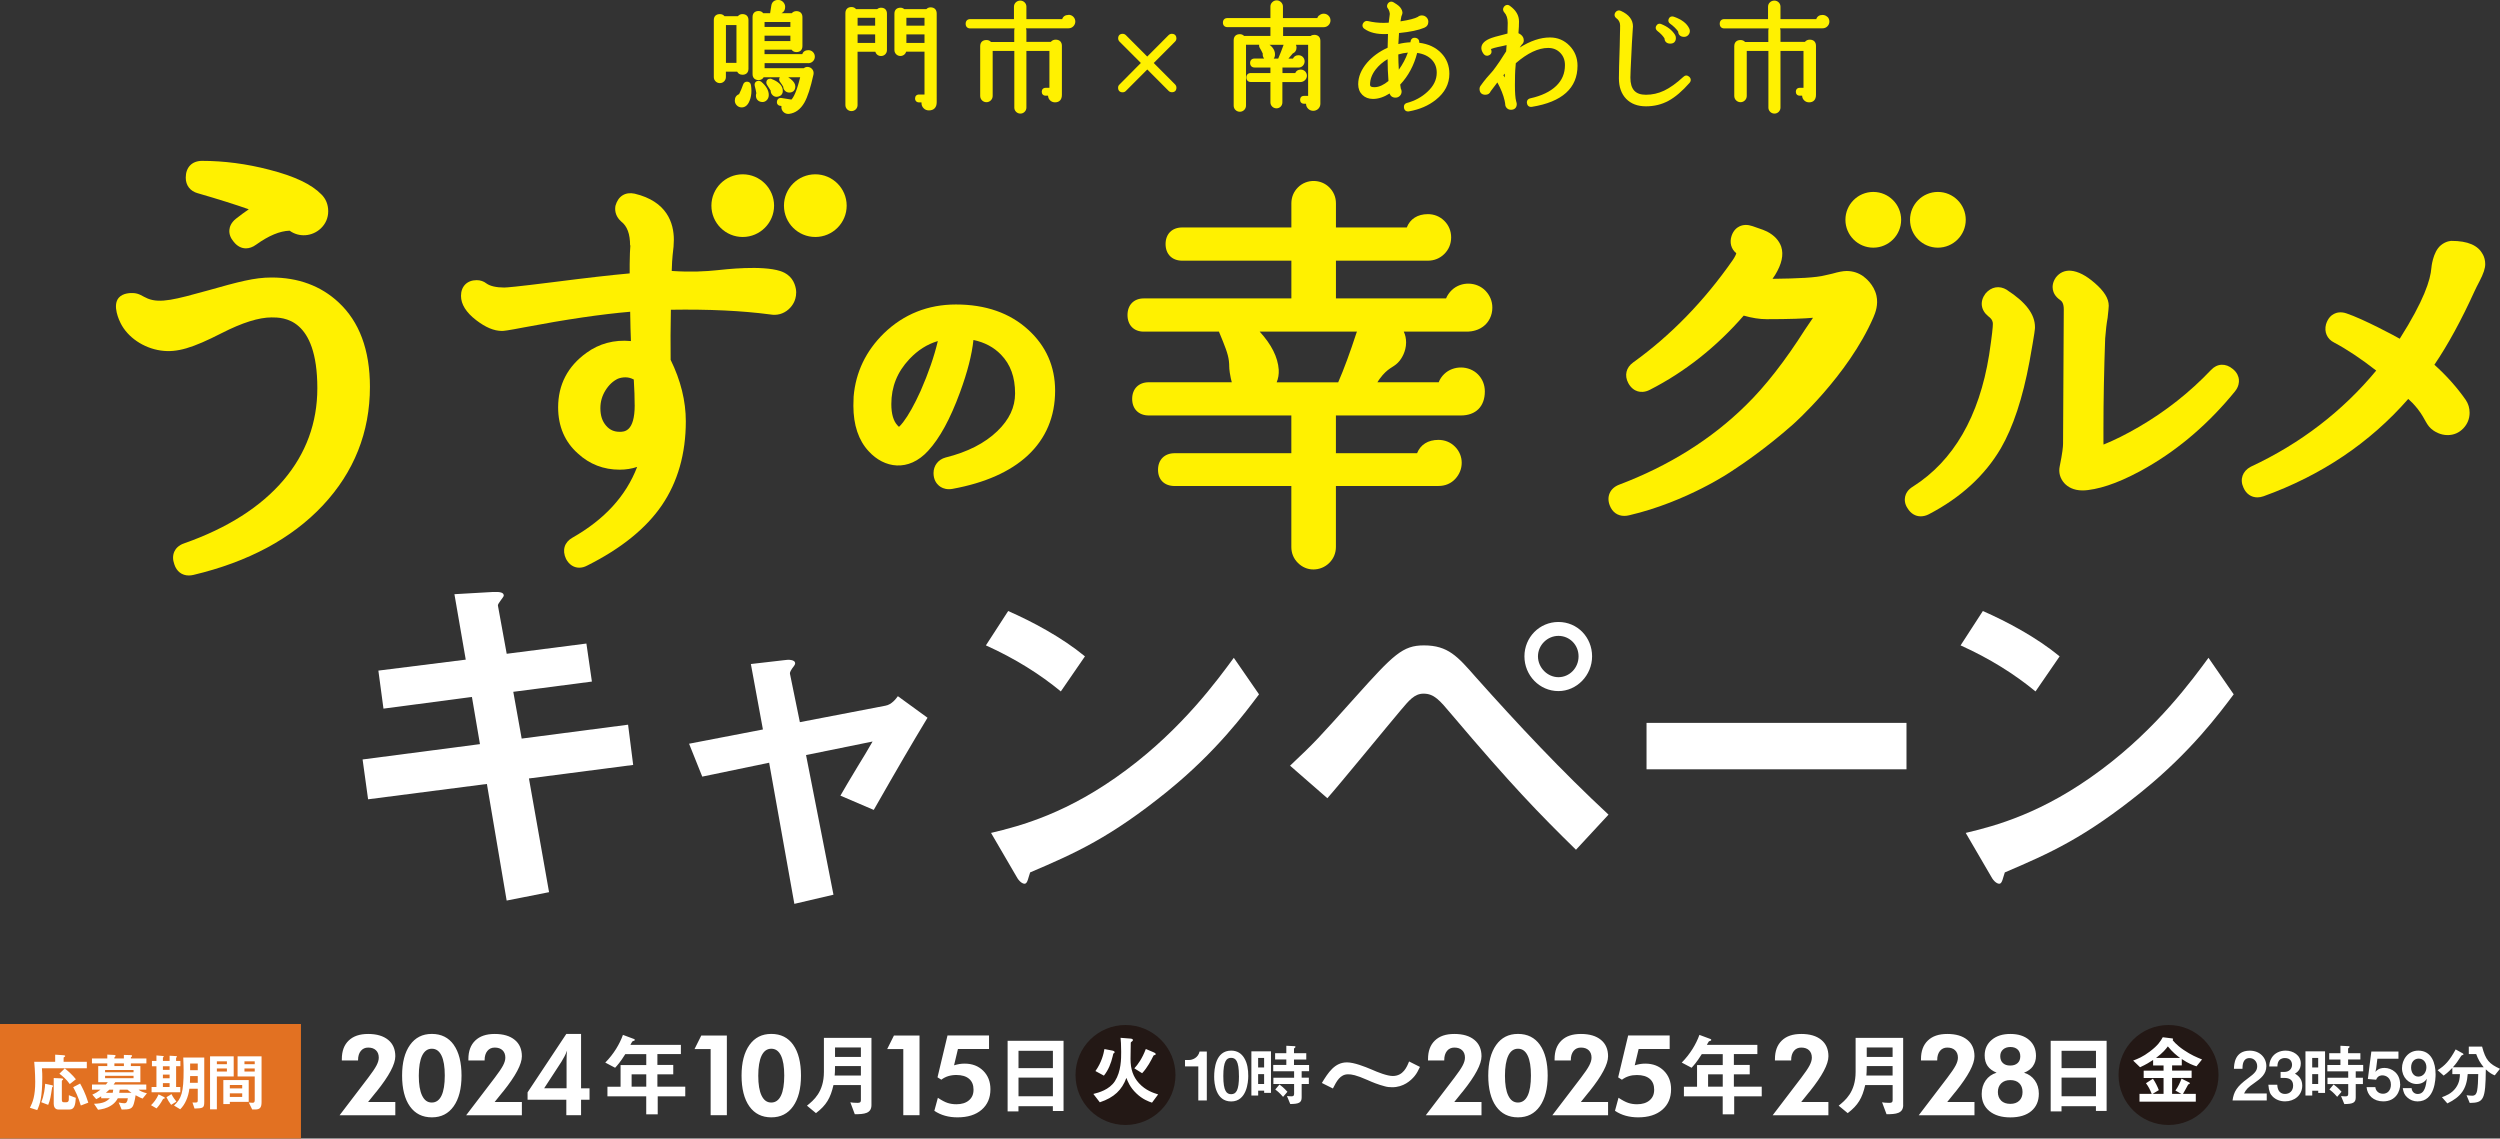 <?xml version="1.0" encoding="UTF-8"?><svg id="_レイヤー_2" xmlns="http://www.w3.org/2000/svg" viewBox="0 0 622.61 283.54"><rect x="0" y="0" width="622.61" height="283.54" fill="#333333" stroke="none"/><defs><style>.cls-1{fill:#231815;}.cls-2{fill:#fff;}.cls-3{fill:#e27122;}.cls-4{fill:#fff100;}</style></defs><g id="_レイヤー_2-2"><path class="cls-2" d="M131.73,193.87l5.01,28.32-10.56,2.09-4.92-29.04-29.59,3.82-1.37-9.92,29.23-3.82-2-11.75-22.03,2.91-1.27-9.47,21.76-2.73-2.82-16.3,9.56-.55c2-.09,2.73.18,2.73.91,0,.36-1.55,2-1.46,2.46l2.19,12.02,19.85-2.55,1.37,9.47-19.58,2.55,2.09,11.65,26.5-3.46,1.27,10.02-25.95,3.37Z"/><path class="cls-2" d="M217.59,201.7l-8.29-3.55c1.55-2.64,1.82-3.19,4.37-7.38,1.73-2.82,1.91-3.1,3.64-6.1l-16.57,3.37,6.83,34.78-9.74,2.28-6.28-35.15-16.66,3.46-3.28-8.19,18.39-3.55-3-16.3,8.65-1c.46-.09,2.37-.18,2.37.82,0,.18,0,.36-.73,1.27-.18.27-.64.91-.55,1.37l2.46,12.02,21.31-4.1c1.55-.27,2.64-1.73,3.1-2.37l7.38,5.37c-4.01,6.65-7.1,11.93-13.38,22.94Z"/><path class="cls-2" d="M264.2,172.2c-5.19-4.28-11.38-8.19-18.67-11.47l5.55-8.56c6.01,2.64,13.38,6.56,19.12,11.29l-6.01,8.74ZM290.88,196.97c-14.39,11.65-23.04,15.48-34.33,20.3-.46,1.27-.64,2.82-1.37,2.82-.55,0-1.37-.55-2-1.73l-6.37-10.93c7.28-1.73,19.21-4.83,33.78-15.75,13.93-10.38,22.67-22.4,26.68-27.86l6.28,9.1c-3.55,4.73-10.65,14.29-22.67,24.04Z"/><path class="cls-2" d="M392.49,211.63c-9.38-9.2-15.93-15.93-31.05-33.78-2.91-3.46-4.28-5.1-6.92-5.1-2.28,0-3.64,1.73-5.65,4.1-2.64,3.1-15.3,18.57-18.3,21.94l-9.29-8.1c6.37-6.01,6.83-6.56,16.3-17.12,9.47-10.56,11.75-12.84,17.03-12.84,6.01,0,8.38,2.73,12.93,7.92,10.56,11.84,21.4,23.4,33.05,34.23l-8.1,8.74ZM388.12,172.11c-4.73,0-8.47-3.92-8.47-8.65s3.73-8.56,8.47-8.56,8.38,3.82,8.38,8.56-3.82,8.65-8.38,8.65ZM388.12,158.36c-2.73,0-5.1,2.28-5.1,5.1s2.37,5.19,5.1,5.19,5.01-2.28,5.01-5.19-2.28-5.1-5.01-5.1Z"/><path class="cls-2" d="M410.06,191.59v-11.56h64.74v11.56h-64.74Z"/><path class="cls-2" d="M506.94,172.2c-5.19-4.28-11.38-8.19-18.67-11.47l5.55-8.56c6.01,2.64,13.38,6.56,19.12,11.29l-6.01,8.74ZM533.62,196.97c-14.39,11.65-23.04,15.48-34.33,20.3-.46,1.27-.64,2.82-1.37,2.82-.55,0-1.37-.55-2-1.73l-6.37-10.93c7.28-1.73,19.21-4.83,33.78-15.75,13.93-10.38,22.67-22.4,26.68-27.86l6.28,9.1c-3.55,4.73-10.65,14.29-22.67,24.04Z"/><path class="cls-1" d="M540.06,255.27c-6.81,0-12.45,5.5-12.45,12.45s5.61,12.45,12.45,12.45,12.45-5.58,12.45-12.45-5.61-12.45-12.45-12.45"/><path class="cls-1" d="M280.3,255.27c-6.81,0-12.45,5.5-12.45,12.45s5.61,12.45,12.45,12.45,12.45-5.58,12.45-12.45-5.61-12.45-12.45-12.45"/><path class="cls-2" d="M622.61,266.18c-2.69-1.24-3.58-2.17-4.46-5.53h-3.31v1.85h1.84c.47,1.3.99,2.21,1.87,3.29h-7.67c.94-1.07,1.1-1.34,2.11-2.89.03-.07.37-.17.43-.2.02-.02.1-.05.1-.13,0-.05-.03-.13-.13-.2l-1.82-1.02c-1.55,2.84-2.66,4.03-4.5,5.17l1.51,1.35c.38-.27,1-.7,2.16-1.92v1.55h1.89c-.02.72-.05,2.09-1.04,3.44-1.05,1.45-2.56,1.99-3.44,2.31l1.35,1.55c3.38-1.64,4.8-3.56,5.07-7.31h2.62c-.02,1.69-.1,3.21-.28,4.14-.1.5-.3,1.25-1.21,1.25-.22,0-.72-.03-1.42-.12l.79,1.92c3.49-.05,3.94-.77,4.01-8.36.99.94,1.61,1.24,2.22,1.49l1.32-1.65ZM604.28,265.81c0,1.14-.69,2.31-2.02,2.31-1.09,0-1.79-.99-1.79-2.27,0-1.44.85-2.21,1.89-2.21,1.14,0,1.92.9,1.92,2.17M606.56,267.42c0-2.53-.92-5.77-4.3-5.77-2.66,0-4.06,2.37-4.06,4.36,0,2.26,1.64,3.96,3.69,3.96.65,0,1.84-.22,2.49-1.32-.2,1.64-.47,3.8-2.27,3.8-.92,0-1.47-.69-1.52-1.46h-2.2c.2,1.12.42,1.66,1.09,2.29.7.65,1.6,1.02,2.59,1.02,4.36,0,4.5-5.61,4.5-6.88M597.73,269.99c0-2.68-2.07-4.03-3.88-4.03-1.4,0-1.99.65-2.27.99l.19-.87.3-2.41h5.25v-1.8h-6.75l-.87,6.85,2.06.18c.42-1.09,1.3-1.09,1.57-1.09.87,0,2.11.6,2.11,2.32,0,1.35-.79,2.26-1.97,2.26s-1.84-.82-1.9-1.64h-2.19c.17,2.01,1.71,3.54,4.15,3.54,3.08,0,4.23-2.42,4.23-4.31M583.14,271.89c-.89-1-1.57-1.51-1.97-1.81l-1.05,1.24c.35.27,1,.74,1.94,1.84l1.09-1.27ZM588.54,266.79v-1.57h-3.76v-1.36h3.06v-1.57h-3.06v-1.12c0-.08.03-.08.2-.22.08-.05.17-.15.17-.23,0-.13-.1-.18-.22-.18l-2.06-.1v1.86h-2.79v1.57h2.79v1.36h-3.26v1.57h5.2v1.61h-5.16v1.57h5.16v2.48c0,.52-.32.58-.69.58-.05,0-.52,0-1.1-.07l.82,1.99c2.12-.02,2.84-.32,2.84-1.64v-3.34h1.79v-1.57h-1.79v-1.61h1.86ZM577.33,269.97h-1.49v-2.46h1.49v2.46ZM577.33,265.84h-1.49v-2.37h1.49v2.37ZM579.04,272.18v-10.36h-4.88v11.02h1.69v-1.2h1.49v.55h1.71ZM573.36,270.36c0-1.82-1.17-2.57-1.81-2.99.38-.22,1.45-.82,1.45-2.53,0-2.04-1.9-3.19-3.79-3.19-1.44,0-2.73.63-3.44,1.75-.55.87-.6,1.59-.62,2.19h2.02c.02-.53.08-2.09,1.89-2.09,1.46,0,1.76,1.09,1.76,1.69,0,.99-.74,1.77-1.91,1.77h-.94v1.49h.94c1.3,0,2.18.53,2.18,1.92,0,1.27-.84,2.07-2.01,2.07-1,0-1.87-.57-1.94-2.29h-2.22c.15,1.71.45,2.31,1.07,2.94.74.74,1.82,1.2,3.09,1.2,2.29,0,4.28-1.49,4.28-3.94M564.52,274.07v-1.75h-5.65c.52-1.02.94-1.49,2.58-2.62,1.59-1.1,2.97-2.21,2.97-4.16,0-2.14-1.62-3.88-4.13-3.88-3.78,0-3.91,3.43-3.94,4.51h2.12c.02-.9.07-2.66,1.76-2.66,1.1,0,1.91.87,1.91,2.02,0,1.07-.54,1.74-2.33,3.04-2.76,2.02-3.51,3.33-3.81,5.5h8.52ZM542.94,263.48h-6c1.72-1.29,2.43-2.19,2.95-2.88,1.2,1.48,2.26,2.3,3.05,2.88M548.42,263.86c-1.51-.62-2.69-1.1-4.56-2.36-1.91-1.29-2.78-2.43-2.78-2.49,0-.02.04-.06.06-.09.04-.04.06-.08.06-.13,0-.09-.09-.15-.17-.17l-2.41-.3c-.56.99-1.16,2-3.18,3.53-1.79,1.36-3.01,1.83-4.19,2.28l1.72,1.66c1.5-.69,2.32-1.2,3.25-1.81v1.37h2.6v1.29h-4.95v1.83h4.95v3.96h-2.75l1.57-.94c-.37-.95-.8-1.85-1.46-2.84l-1.74,1.12c.6.79,1.01,1.59,1.44,2.66h-3.05v1.94h14.02v-1.94h-3.2c.28-.45.91-1.61,1.27-2.28.06-.09.09-.11.32-.19.11-.04.13-.11.13-.17,0-.02-.04-.13-.13-.19l-1.94-.97c-.39,1.03-.8,1.93-1.53,2.97l1.48.82h-2.3v-3.96h4.86v-1.83h-4.86v-1.29h2.41v-1.59c1.74,1.16,2.75,1.51,3.66,1.81l1.4-1.72Z"/><path class="cls-2" d="M521.99,273.02h-8.57v-4.65h8.57v4.65ZM521.99,266.01h-8.57v-4.31h8.57v4.31ZM524.64,276.67v-17.47h-13.93v17.58h2.7v-1.29h8.57v1.18h2.66ZM498.39,274.11c-.55-.53-.83-1.25-.83-2.15s.28-1.62.83-2.16c.56-.54,1.31-.81,2.26-.81s1.71.26,2.24.79c.54.53.81,1.25.81,2.18s-.27,1.63-.81,2.16c-.54.53-1.29.79-2.24.79s-1.71-.26-2.27-.79M502.48,261.37c.44.41.66.98.66,1.7s-.22,1.29-.67,1.69c-.45.41-1.06.61-1.85.61s-1.37-.21-1.81-.62c-.44-.41-.66-.98-.66-1.7s.23-1.25.69-1.67c.46-.42,1.08-.63,1.84-.63s1.36.21,1.8.62M506.28,265.52c.51-.72.77-1.57.77-2.55,0-1.67-.58-3-1.73-3.99-1.15-.99-2.71-1.48-4.66-1.48s-3.47.49-4.64,1.48c-1.17.99-1.75,2.27-1.75,3.85,0,1.06.24,1.94.72,2.63.48.7,1.23,1.26,2.25,1.69-1.16.35-2.07.99-2.72,1.93s-.99,2.06-.99,3.37c0,1.79.64,3.21,1.92,4.26,1.28,1.05,3.02,1.57,5.22,1.57s3.97-.52,5.21-1.57c1.25-1.05,1.88-2.5,1.88-4.34,0-1.27-.33-2.37-.99-3.3s-1.55-1.57-2.7-1.92c.97-.36,1.71-.91,2.22-1.62M484.96,274.43l1.85-2.3.29-.34c3.08-3.85,4.63-6.76,4.63-8.73,0-1.75-.59-3.12-1.78-4.09-1.19-.98-2.85-1.47-4.98-1.47s-3.71.54-4.85,1.64c-1.14,1.09-1.71,2.63-1.71,4.62v.34h4.04v-.1c0-.95.23-1.7.68-2.27.46-.56,1.07-.84,1.83-.84.82,0,1.47.22,1.94.67.47.45.71,1.06.71,1.85,0,.57-.19,1.22-.58,1.96-.39.74-1.08,1.75-2.06,3.04l-7.12,9.34h13.88v-3.31h-6.76ZM471.34,267.85h-6.53c.04-.5.09-1.09.09-2.36h6.44v2.36ZM471.34,263.23h-6.44v-2.36h6.44v2.36ZM473.97,275.2v-16.72h-11.84v8.46c0,5.06-2.61,7.12-4.22,8.42l2.25,1.86c2.61-1.99,3.61-3.76,4.36-6.99h6.83v3.75c0,.5-.18.68-.84.68-.88,0-1.41-.07-1.79-.14l1.11,2.97c2.31,0,4.15-.16,4.15-2.29M448.59,274.43l1.85-2.3.29-.34c3.08-3.85,4.63-6.76,4.63-8.73,0-1.75-.59-3.12-1.78-4.09-1.19-.98-2.85-1.47-4.98-1.47s-3.7.54-4.85,1.64c-1.14,1.09-1.71,2.63-1.71,4.62v.34h4.04v-.1c0-.95.23-1.7.68-2.27.46-.56,1.07-.84,1.83-.84.82,0,1.47.22,1.94.67.47.45.7,1.06.7,1.85,0,.57-.19,1.22-.58,1.96-.39.74-1.08,1.75-2.06,3.04l-7.12,9.34h13.88v-3.31h-6.76ZM429.04,270.62h-3.65v-3.06h3.65v3.06ZM438.75,273.02v-2.4h-6.94v-3.06h3.95v-2.34h-3.95v-2.72h5.85v-2.29h-12.57c.05-.09.45-.86.5-.86.05-.07.41-.16.48-.18.07-.04.11-.14.11-.2s-.05-.16-.16-.2l-2.79-1.04c-.82,2.29-2.29,4.76-4.4,6.9l2.45,1.29c.54-.59,1.25-1.34,2.54-3.4h5.22v2.72h-6.4v5.4h-3.27v2.4h9.66v4.47h2.86v-4.47h6.85ZM402.2,276.64c.84.56,1.73.97,2.68,1.23.95.26,1.98.4,3.1.4,2.54,0,4.53-.63,6-1.89,1.46-1.26,2.19-2.96,2.19-5.12,0-1.87-.6-3.4-1.79-4.59s-2.74-1.78-4.63-1.78c-.44,0-.87.03-1.29.1-.42.07-.87.18-1.34.32l.97-4.06h7.73v-3.37h-10.34l-2.49,10.43.94.59c.52-.39,1.09-.69,1.71-.88.62-.2,1.3-.29,2.03-.29,1.38,0,2.44.32,3.18.94.74.63,1.11,1.53,1.11,2.7s-.38,2.01-1.14,2.66c-.76.65-1.8.98-3.12.98-.79,0-1.53-.11-2.2-.34-.67-.22-1.48-.65-2.42-1.28l-.88,3.25ZM393.71,274.43l1.85-2.3.29-.34c3.08-3.85,4.63-6.76,4.63-8.73,0-1.75-.59-3.12-1.78-4.09-1.19-.98-2.85-1.47-4.98-1.47s-3.71.54-4.85,1.64c-1.14,1.09-1.71,2.63-1.71,4.62v.34h4.04v-.1c0-.95.23-1.7.68-2.27.46-.56,1.07-.84,1.84-.84.82,0,1.47.22,1.94.67.47.45.7,1.06.7,1.85,0,.57-.19,1.22-.58,1.96-.39.74-1.07,1.75-2.06,3.04l-7.12,9.34h13.88v-3.31h-6.76ZM375.63,262.9c.56-1.15,1.36-1.72,2.42-1.72s1.85.57,2.4,1.7c.55,1.13.82,2.79.82,4.97s-.27,3.88-.82,5.02c-.55,1.14-1.36,1.71-2.42,1.71s-1.84-.57-2.4-1.72c-.56-1.15-.83-2.8-.83-4.95s.28-3.85.83-5M383.51,260.21c-1.29-1.81-3.11-2.72-5.46-2.72s-4.13.92-5.44,2.75c-1.31,1.84-1.97,4.38-1.97,7.63s.65,5.85,1.95,7.67c1.3,1.82,3.12,2.73,5.46,2.73s4.13-.92,5.43-2.75c1.3-1.84,1.96-4.39,1.96-7.65s-.65-5.85-1.94-7.66M362.19,274.43l1.85-2.3.29-.34c3.08-3.85,4.63-6.76,4.63-8.73,0-1.75-.59-3.12-1.78-4.09-1.19-.98-2.85-1.47-4.98-1.47s-3.71.54-4.85,1.64c-1.14,1.09-1.71,2.63-1.71,4.62v.34h4.04v-.1c0-.95.23-1.7.68-2.27.46-.56,1.07-.84,1.84-.84.82,0,1.47.22,1.94.67.47.45.7,1.06.7,1.85,0,.57-.19,1.22-.58,1.96-.39.74-1.07,1.75-2.06,3.04l-7.12,9.34h13.88v-3.31h-6.76ZM353.61,265.7l-2.69-1.35c-.53,1.35-1.46,3.62-4.06,3.62-1.4,0-3.79-.95-5.24-1.6-1.79-.76-4.43-1.79-6.17-1.79-3.06,0-4.68,2.55-6.25,5.13l2.75,1.37c.93-1.82,1.8-3.53,3.79-3.53.84,0,1.93.14,4.91,1.46,1.04.48,2.61,1.12,4.26,1.54.59.17,1.18.22,1.82.22,2.78,0,4.63-1.63,5.58-2.8.56-.7.84-1.26,1.32-2.27M320.62,271.9c-.89-1-1.57-1.51-1.97-1.81l-1.05,1.24c.35.27,1,.74,1.94,1.84l1.09-1.27ZM326.02,266.8v-1.57h-3.76v-1.36h3.06v-1.57h-3.06v-1.12c0-.08.03-.08.2-.22.08-.05.17-.15.17-.23,0-.13-.1-.19-.22-.19l-2.06-.1v1.85h-2.79v1.57h2.79v1.36h-3.26v1.57h5.2v1.61h-5.16v1.57h5.16v2.48c0,.52-.32.58-.68.58-.05,0-.52,0-1.1-.07l.82,1.99c2.12-.02,2.84-.32,2.84-1.64v-3.35h1.79v-1.57h-1.79v-1.61h1.85ZM314.82,269.97h-1.49v-2.46h1.49v2.46ZM314.82,265.84h-1.49v-2.37h1.49v2.37ZM316.53,272.18v-10.36h-4.88v11.02h1.69v-1.21h1.49v.55h1.71ZM308.56,267.97c0,3.59-.72,4.53-1.94,4.53-1.09,0-1.97-.67-1.96-4.53,0-3.7.8-4.52,1.92-4.52s1.97.65,1.97,4.52M310.87,267.97c0-1.57-.2-3.19-1.04-4.53-.65-1.04-1.67-1.79-3.21-1.79-3.89,0-4.24,4.53-4.24,6.54,0,1.57.37,6.12,4.24,6.12s4.25-4.8,4.25-6.33M300.55,274.07v-12.2h-1.8c-.37,1.59-1.77,2.12-2.66,2.12h-.97v1.59h3.31v8.49h2.12ZM277.59,262.04c0-.26-.35-.36-.52-.39l-2.02-.39c-.19,1.16-.71,3.36-2.24,5.48l2.11,1.14c1.12-1.38,1.78-3.08,2.19-4.82,0-.04.13-.64.15-.65.04-.04.23-.15.24-.19.06-.04.09-.08.09-.17M288.41,272.55c-1.14-.36-3.08-.95-4.77-2.8-1.4-1.55-2.09-3.4-2.09-6.02,0-.99.04-3.01.06-4.07.04-.11.08-.13.37-.36.07-.06.17-.15.17-.28,0-.3-.45-.36-.67-.37l-2.41-.19c.06.69.15,1.68.15,3.51,0,1.72,0,4.84-1.55,7.27-1.38,2.15-4.06,2.88-5.38,3.2l1.61,2.08c3.59-1.2,5.51-3.08,6.62-6.08.3.8.86,2.32,2.47,3.85,1.55,1.5,3.08,2.04,3.91,2.32l1.53-2.06ZM287.83,262.53c0-.21-.3-.37-.45-.43l-2.02-.86c-.88,2.34-1.96,3.87-2.86,4.82l1.94,1.22c1.36-1.46,2.22-3.18,2.8-4.32.06-.13.07-.15.37-.22.08-.02.21-.06.21-.21"/><path class="cls-2" d="M262.22,273.02h-8.57v-4.65h8.57v4.65ZM262.22,266.01h-8.57v-4.31h8.57v4.31ZM264.87,276.68v-17.47h-13.93v17.58h2.7v-1.29h8.57v1.18h2.65ZM232.69,276.64c.84.56,1.73.97,2.68,1.23.94.27,1.98.4,3.1.4,2.54,0,4.54-.63,6-1.89,1.46-1.26,2.19-2.97,2.19-5.12,0-1.87-.6-3.4-1.79-4.59-1.2-1.19-2.74-1.78-4.63-1.78-.44,0-.87.03-1.3.1-.42.07-.87.18-1.34.32l.97-4.07h7.74v-3.37h-10.34l-2.49,10.43.95.59c.52-.39,1.09-.69,1.71-.88.62-.19,1.3-.29,2.02-.29,1.38,0,2.44.32,3.18.95.74.63,1.11,1.53,1.11,2.7s-.38,2.01-1.14,2.66c-.76.65-1.8.98-3.12.98-.79,0-1.53-.11-2.2-.33-.68-.22-1.48-.65-2.42-1.28l-.88,3.25ZM229,277.74v-19.85h-6.37l-1.68,3.37h4.01v16.48h4.04ZM214.4,267.85h-6.53c.05-.5.09-1.09.09-2.36h6.44v2.36ZM214.4,263.22h-6.44v-2.36h6.44v2.36ZM217.03,275.2v-16.72h-11.84v8.46c0,5.06-2.61,7.12-4.22,8.42l2.24,1.86c2.61-1.99,3.61-3.76,4.36-6.99h6.83v3.75c0,.5-.18.68-.84.68-.88,0-1.41-.07-1.79-.14l1.11,2.97c2.32,0,4.15-.16,4.15-2.29M189.67,262.9c.56-1.15,1.36-1.72,2.42-1.72s1.85.57,2.4,1.7c.55,1.13.82,2.79.82,4.97s-.27,3.88-.82,5.02c-.55,1.14-1.36,1.71-2.42,1.71s-1.84-.57-2.4-1.72c-.56-1.15-.83-2.8-.83-4.96s.28-3.85.83-5M197.55,260.21c-1.29-1.81-3.11-2.72-5.46-2.72s-4.13.92-5.44,2.75c-1.31,1.83-1.97,4.38-1.97,7.63s.65,5.85,1.95,7.67c1.3,1.82,3.12,2.73,5.46,2.73s4.13-.92,5.43-2.75c1.3-1.83,1.96-4.38,1.96-7.65s-.65-5.85-1.94-7.66M181.02,277.74v-19.85h-6.37l-1.68,3.37h4.01v16.48h4.04ZM160.95,270.62h-3.65v-3.06h3.65v3.06ZM170.66,273.02v-2.4h-6.94v-3.06h3.95v-2.34h-3.95v-2.72h5.85v-2.29h-12.57c.04-.09.45-.86.5-.86.05-.07.41-.16.48-.18.07-.05.11-.14.11-.2s-.05-.16-.16-.2l-2.79-1.04c-.82,2.29-2.29,4.76-4.4,6.9l2.45,1.29c.54-.59,1.25-1.34,2.54-3.4h5.22v2.72h-6.4v5.4h-3.27v2.4h9.66v4.47h2.86v-4.47h6.85ZM135.51,271.04l4.32-6.63c.28-.45.54-.9.78-1.37.24-.47.44-.93.62-1.4-.05.29-.08.61-.1.96-.02.35-.03.86-.03,1.53v6.9h-5.59ZM144.71,277.74v-3.85h2.11v-2.85h-2.11v-13.55h-3.67l-9.65,14.55v1.85h9.65v3.85h3.67ZM123.2,274.43l1.85-2.3.29-.34c3.08-3.85,4.63-6.76,4.63-8.73,0-1.75-.59-3.12-1.78-4.09-1.19-.98-2.85-1.47-4.98-1.47s-3.71.55-4.85,1.64c-1.14,1.09-1.71,2.63-1.71,4.62v.34h4.04v-.1c0-.95.23-1.71.69-2.27.45-.56,1.07-.84,1.83-.84.82,0,1.47.22,1.94.67s.7,1.06.7,1.85c0,.57-.19,1.22-.58,1.96-.39.74-1.08,1.75-2.06,3.04l-7.12,9.34h13.88v-3.31h-6.76ZM105.13,262.9c.56-1.15,1.36-1.72,2.42-1.72s1.85.57,2.4,1.7c.55,1.13.82,2.79.82,4.97s-.27,3.88-.82,5.02c-.55,1.14-1.35,1.71-2.42,1.71s-1.84-.57-2.4-1.72c-.56-1.15-.83-2.8-.83-4.96s.28-3.85.83-5M113.01,260.21c-1.29-1.81-3.11-2.72-5.46-2.72s-4.13.92-5.44,2.75c-1.31,1.83-1.97,4.38-1.97,7.63s.65,5.85,1.95,7.67c1.3,1.82,3.12,2.73,5.46,2.73s4.13-.92,5.43-2.75c1.3-1.83,1.96-4.38,1.96-7.65s-.65-5.85-1.94-7.66M91.68,274.43l1.85-2.3.29-.34c3.08-3.85,4.63-6.76,4.63-8.73,0-1.75-.59-3.12-1.78-4.09s-2.85-1.47-4.98-1.47-3.71.55-4.85,1.64c-1.14,1.09-1.71,2.63-1.71,4.62v.34h4.04v-.1c0-.95.23-1.71.69-2.27.45-.56,1.07-.84,1.83-.84.82,0,1.47.22,1.94.67s.7,1.06.7,1.85c0,.57-.19,1.22-.58,1.96-.39.74-1.08,1.75-2.06,3.04l-7.12,9.34h13.88v-3.31h-6.76Z"/><path class="cls-4" d="M184.97,43.41c-4.3,0-7.8,3.5-7.8,7.81s3.5,7.8,7.8,7.8,7.81-3.5,7.81-7.8-3.5-7.81-7.81-7.81"/><path class="cls-4" d="M203.05,43.41c-4.31,0-7.81,3.5-7.81,7.81s3.5,7.8,7.81,7.8,7.81-3.5,7.81-7.8-3.5-7.81-7.81-7.81"/><path class="cls-4" d="M466.53,47.8c-3.83,0-6.94,3.11-6.94,6.94s3.11,6.94,6.94,6.94,6.94-3.11,6.94-6.94-3.11-6.94-6.94-6.94"/><path class="cls-4" d="M482.62,47.8c-3.83,0-6.94,3.11-6.94,6.94s3.11,6.94,6.94,6.94,6.94-3.11,6.94-6.94-3.11-6.94-6.94-6.94"/><path class="cls-4" d="M49.24,48.12c5.22,1.51,9.48,2.86,12.72,4-1.06.72-2.13,1.51-3.22,2.37-1.21.97-1.55,2.03-1.61,2.74-.1,1.05.29,2.08,1.08,2.99.85,1.08,1.91,1.63,3.03,1.63.83,0,1.7-.3,2.53-.91,3.13-2.25,5.93-3.42,8.36-3.49,2.37,1.72,5.63,1.46,7.78-.58,1.2-1.15,1.83-2.62,1.83-4.27s-.58-3.07-1.67-4.16c-2.46-2.54-6.71-4.56-12.99-6.17-5.63-1.47-11.27-2.21-16.75-2.21-2.51,0-4.07,1.6-4.07,4.18,0,1.93,1.09,3.34,2.97,3.88"/><path class="cls-4" d="M464.17,68.9c-1.28-.94-2.72-1.41-4.27-1.41-.88,0-2.06.23-3.59.67l-1.68.38c-2.31.62-6.83.82-13.2.9.31-.44.53-.75.64-.94,1.67-2.74,2.18-5.03,1.53-7.07-.55-1.56-1.72-2.82-3.52-3.76-.37-.19-1.15-.53-3.62-1.35-1.22-.42-2.32-.4-3.28.07-.63.31-1.48.97-1.94,2.34-.56,1.68-.11,3.29,1.17,4.34-.06.26-.27.8-.88,1.7-7.12,10.22-15.46,18.79-24.8,25.49-1.77,1.27-2.23,3.24-1.22,5.14.7,1.31,1.65,1.84,2.33,2.05.67.2,1.75.3,3.04-.37,8.7-4.44,16.56-10.65,23.38-18.48,2.06.59,3.97.89,5.69.89,5.81,0,9.34-.15,11.57-.35-.74,1.11-1.38,2.05-1.93,2.84-5.01,7.89-9.98,14.26-14.78,18.94-8.56,8.45-19.2,15.11-31.63,19.81-2.22.87-3.14,2.94-2.28,5.15.63,1.66,1.95,2.6,3.62,2.6.37,0,.76-.05,1.16-.14,14.49-3.37,25.57-10.99,25.57-10.99,2.69-1.75,8.44-5.63,15.2-11.58,0,0,13.81-12.15,20.14-26.8.5-1.16,1.22-3.11.73-5.33-.63-2.84-2.88-4.52-3.14-4.71"/><path class="cls-4" d="M499.78,72.17c-1.85-1.11-3.85-.79-5.31.94-1.46,1.94-1.19,4.15.74,5.69.98.72,1.1,1.38,1.1,1.87,0,.69-.16,2.6-.94,7.76-2.47,15.32-8.87,26.35-18.95,32.74-1.34.79-1.8,1.8-1.96,2.51-.15.7-.16,1.81.63,2.94.77,1.28,1.95,1.97,3.25,1.97.64,0,1.31-.16,1.97-.49,7.95-4.13,13.99-9.65,17.97-16.42,3.06-5.27,5.47-12.55,7.16-21.67,1.36-7.54,1.36-8.16,1.36-8.53,0-3.21-2.28-6.24-7.03-9.29"/><path class="cls-4" d="M557.59,94.52c-.08-.7-.41-1.74-1.52-2.62-1.77-1.51-3.91-1.4-5.44.25-5.25,5.53-11.28,10.29-17.95,14.17-3.18,1.85-6.13,3.32-8.81,4.4,0-.3-.01-.47-.02-.57v-3.53c0-6.88.15-14.43.43-22.34.17-2.14.36-3.8.61-5.13.19-1.68.28-2.68.28-3,0-1.8-1.11-3.6-3.48-5.66-2.19-1.9-4.13-2.9-5.96-3.07-1.49-.11-2.79.45-3.74,1.69-.85,1.23-.87,2.32-.74,3.02.13.7.54,1.71,1.78,2.56.44.3.94.84.94,2.34l-.18,33.48c0,.73-.15,2.3-.83,5.61-.33,1.54.08,3.04,1.18,4.25.79.85,2.19,1.77,4.52,1.77.41,0,.85-.03,1.32-.09,4.16-.51,9.04-2.4,14.9-5.77,8.04-4.65,15.35-10.98,21.74-18.82,0,0,0,0,0-.01.93-1.16,1.03-2.24.96-2.94"/><path class="cls-4" d="M618.3,63.32c-1.14-2.21-3.71-3.33-7.78-3.33h-.02s-1.32,0-2.62,1.09c-2.05,1.7-2.36,5.66-2.36,5.66-.23,2.95-1.82,8.07-7.88,17.62-1-.59-9.12-4.94-13.31-6.33-1.4-.46-2.44-.18-3.06.14-.64.32-1.5,1.02-1.99,2.59-.51,1.93.28,3.69,2.02,4.55,3.23,1.72,6.74,4.06,10.48,6.98-8.39,10.13-18.86,18.17-31.23,23.94-2.09,1.1-2.79,3.18-1.82,5.24.67,1.54,1.95,2.4,3.46,2.4.49,0,1-.09,1.53-.28,14.4-5.18,26.51-13.33,36.04-24.24.58.51,1.45,1.35,2.36,2.51,2.1,2.69,2.03,4.08,3.93,5.37.38.26,1.71,1.13,3.52,1.13,1.51,0,2.86-.58,3.91-1.68,1.02-1.07,1.56-2.41,1.56-3.88,0-1.17-.31-2.22-.94-3.17-2.19-3.14-4.82-6.09-7.83-8.79,3.38-4.99,6.73-11.13,9.97-18.26.34-.73.76-1.58,1.28-2.56.97-1.87,1.41-3.18,1.41-4.23,0-.9-.21-1.74-.62-2.49"/><path class="cls-4" d="M158.07,100.89c0,6.65-2.62,6.65-3.74,6.65-1.41,0-2.48-.48-3.38-1.52-.96-1.1-1.43-2.53-1.43-4.35,0-1.63.42-3.09,1.28-4.47.85-1.37,1.91-2.33,3.1-2.89.6-.23,1.22-.34,1.87-.34.7,0,1.39.18,2.07.55.15,2.47.22,4.6.22,6.38M196.68,68.89c-.83-.83-1.76-1.19-2.33-1.38-4.61-1.49-13.72-.43-15.83-.21-2.62.28-6.45.51-11.23.18.06-1.81.13-3.11.22-3.89.21-1.59.31-2.88.31-3.85,0-4.19-1.69-9.58-9.77-11.51-2.32-.49-4.12.61-4.78,3.04-.25,1.47.23,2.83,1.45,3.91,1.48,1.15,2.2,3.08,2.2,5.92h.07c-.1,1-.13,2.47-.17,4.64v2.35c-4.42.39-10.83,1.12-19.1,2.18-9.23,1.16-11.56,1.34-12.13,1.34-2,0-3.52-.36-4.42-1-.69-.55-1.53-.84-2.45-.84-2.37,0-3.91,1.53-3.91,3.91,0,2.09,1.26,4.12,3.76,6.04,2.36,1.82,4.47,2.7,6.44,2.7.42,0,1.24-.07,5.61-.91,10.33-1.96,19.17-3.26,26.32-3.87.05,3.07.11,5.49.19,7.3-4.2-.4-7.97.66-11.07,2.93-4.68,3.36-7.06,7.93-7.06,13.58,0,4.73,1.67,8.61,4.92,11.49,2.9,2.68,6.4,4.03,10.4,4.03,1.54,0,3-.23,4.36-.69-2.79,7.26-8.11,13.07-16.12,17.63-1.99,1.12-2.62,3.11-1.59,5.29.76,1.43,1.95,2.18,3.29,2.18.64,0,1.31-.17,1.98-.53,8.41-4.21,14.66-9.25,18.59-15.01,3.96-5.81,5.97-12.85,5.97-20.91,0-5.06-1.27-10.21-3.78-15.31-.05-3.9-.03-8.09.06-12.48,9.36-.15,17.69.24,24.72,1.17,1.71.31,3.3-.13,4.58-1.26.59-.52,1.05-1.13,1.37-1.8.16-.33.55-1.24.54-2.46,0-.28-.06-2.36-1.62-3.93"/><path class="cls-4" d="M223.88,106.3c-.09-.07-.2-.18-.33-.32-1.04-1.09-1.57-2.88-1.57-5.34,0-4.32,1.47-7.99,4.5-11.21,2.09-2.22,4.43-3.71,7.08-4.49-.9,3.8-2.33,7.95-4.27,12.38-1.56,3.45-3.04,6.09-4.38,7.84-.46.59-.8.94-1.03,1.15M256.07,82.12c-4.57-4.18-10.62-6.29-17.99-6.29-6.98,0-13.01,2.41-17.94,7.17-4.49,4.4-7.03,9.67-7.55,15.75-.04.79-.06,1.55-.06,2.29,0,4.81,1.29,8.64,3.81,11.34,3.83,4.22,9.91,5.25,14.81-.11,2.9-3.16,5.5-7.92,7.94-14.58,1.85-5.04,2.95-9.33,3.34-13.02,2.8.59,5.06,1.8,6.86,3.65,2.36,2.43,3.51,5.58,3.51,9.65,0,3.45-1.44,6.52-4.4,9.38-3.13,3.03-7.46,5.24-12.91,6.59-1.82.49-3,2.01-3,3.88,0,1.65.74,2.62,1.35,3.14.5.42,1.31.87,2.49.87.27,0,.57-.02.88-.08,8.09-1.48,14.39-4.28,18.73-8.31,4.53-4.22,6.83-9.66,6.83-16.16,0-6.01-2.26-11.12-6.71-15.17"/><path class="cls-4" d="M337.82,82.89c-1.59,4.88-3.11,9.01-4.55,12.32h-15.32c.39-.93.57-1.98.51-3.14-.22-3.11-1.78-6.24-4.74-9.48h24.22c-.04.1-.08.19-.11.3M369.93,80.86c.64-.64,1-1.31,1.11-1.54.41-.82.62-1.74.62-2.72,0-1.57-.59-3.01-1.7-4.18-2.21-2.3-6.09-2.39-8.41-.16-.62.6-1.1,1.29-1.42,2.06h-27.42v-9.4h22.9c1.58,0,3-.58,4.11-1.69,1.1-1.1,1.68-2.53,1.68-4.11s-.58-3-1.69-4.11c-1.11-1.1-2.53-1.68-4.1-1.68-2.58,0-4.44,1.21-5.26,3.32h-17.64v-6.01c0-1.52-.57-2.89-1.64-3.96-2.09-2.1-5.65-2.19-7.83,0-1.07,1.07-1.63,2.44-1.63,3.96v6.01h-27.2c-2.51,0-4.13,1.62-4.13,4.13s1.62,4.14,4.13,4.14h27.2v9.4h-36.77c-2.45,0-4.04,1.62-4.04,4.14s1.59,4.13,4.04,4.13h18.73s.02.04.02.05c1.5,3.62,2.24,5.43,2.46,7.25.14,1.16,0,1.37.22,2.91.15,1.04.36,1.88.5,2.4h-20.67c-2.51,0-4.14,1.63-4.14,4.14s1.62,4.13,4.14,4.13h35.5v9.4h-29.06c-2.51,0-4.14,1.62-4.14,4.13s1.62,4.04,4.14,4.04h29.06v15.19c0,1.52.56,2.9,1.64,3.96,1.07,1.07,2.41,1.63,3.86,1.63s2.89-.57,3.96-1.64c1.07-1.07,1.64-2.44,1.64-3.96v-15.19h25.54c1.69,0,3.15-.62,4.22-1.8,1.03-1.13,1.57-2.5,1.57-3.99s-.58-2.91-1.68-4.01c-1.1-1.1-2.53-1.68-4.11-1.68-2.61,0-4.48,1.19-5.33,3.32h-20.21v-9.4h31.1c3.75,0,5.99-2.24,5.99-5.99,0-1.65-.6-3.12-1.73-4.26-2.21-2.21-6.07-2.29-8.38-.08-.62.6-1.09,1.29-1.38,2.06h-15.27c.26-.42.69-1.08,1.32-1.8,1.86-2.12,2.95-1.92,4.27-3.62.32-.42,1.56-2.12,1.56-4.5,0-.97-.19-1.87-.58-2.7h16.07c.65-.03,2.7-.2,4.26-1.73"/><path class="cls-4" d="M84.29,75.27c-4.41-4.09-10.02-6.16-16.67-6.16-4.26,0-8.17,1.06-15.97,3.26-.06.02-.1.03-.11.03-7.76,2.14-11.64,3.21-14.73,1.96-1.42-.58-2.08-1.33-3.74-1.38-.36-.01-2.42-.08-3.5,1.18-1.69,1.97.22,5.82.46,6.31,1.77,3.56,5.74,6.22,10.02,6.83,4.04.58,7.94-.65,15.17-4.34,5.09-2.6,9.26-3.91,12.4-3.91,2.82,0,11.41,0,11.41,17.63,0,8.61-2.83,16.31-8.41,22.88-5.66,6.67-14,11.97-24.74,15.75-1.45.48-2.12,1.35-2.43,1.99-.46.96-.46,2.08-.04,3.23.56,1.78,1.89,2.79,3.62,2.79.36,0,.75-.05,1.14-.14,13.64-3.24,24.48-9.05,32.2-17.28,7.8-8.31,11.76-18.26,11.76-29.56,0-9.18-2.64-16.27-7.85-21.07"/><path class="cls-4" d="M190.41,5.48h6.43v1.23h-6.43v-1.23ZM196.84,10.23h-6.43v-1.35h6.43v1.35ZM201.28,15.74c.45,0,.83-.15,1.16-.46.32-.31.49-.71.49-1.16s-.16-.84-.47-1.16c-.31-.31-.7-.47-1.15-.47-.76,0-1.29.35-1.52.99h-9.39v-1.12h6.73c.28.4.69.61,1.2.61.95,0,1.51-.56,1.51-1.51v-7.18c0-.94-.56-1.51-1.51-1.51-.46,0-.86.18-1.14.52h-2.58c.6-.27.93-.81.93-1.57,0-.46-.18-.89-.52-1.23-.34-.34-.75-.51-1.22-.51-1,0-1.63.57-1.73,1.54l-.28,1.77h-1.72c-.26-.36-.66-.55-1.14-.55-.94,0-1.51.55-1.51,1.48v14.24c0,.92.56,1.48,1.51,1.48.57,0,1.01-.25,1.25-.7h4.02c-.1.16-.15.36-.15.59s.09.45.22.57c.33.45.6.85.79,1.21.01.36.15.7.4.97.29.3.67.47,1.1.47.94,0,1.51-.57,1.51-1.54,0-.59-.37-1.19-1.13-1.81-.22-.18-.44-.34-.64-.46h2.98c-.87,3.56-1.64,5-2.18,5.56l-2.5-.4c-.37-.05-.61.07-.74.18-.14.11-.31.31-.36.65-.06.37.04.62.15.76.1.14.3.32.66.36l.31.05c-.02.09-.02.19-.02.28,0,.49.19.93.57,1.26.32.28.7.43,1.14.43.07,0,.14,0,.22-.01,1.56-.2,2.83-1.13,3.79-2.79.81-1.43,1.55-3.72,2.27-7,.11-.5,0-.97-.32-1.35-.54-.64-1.47-.74-2.08-.24h-9.77v-1.26h10.87Z"/><path class="cls-4" d="M194.94,22.36c-.15-1.12-1.07-2.02-2.65-2.63-.14-.09-.3-.14-.45-.14-.6,0-.99.38-.99.98,0,.23.08.45.21.62.29.41.58.87.88,1.38-.02.42.14.81.46,1.12.29.28.63.42.99.42.11,0,.22-.01.33-.04.89-.17,1.34-.81,1.21-1.72"/><path class="cls-4" d="M183.41,15.66h-2.62V6.24h2.62v9.42ZM184.89,18.62c.94,0,1.51-.55,1.51-1.48V4.99c0-.93-.56-1.48-1.51-1.48-.45,0-.83.18-1.12.52h-3.34c-.27-.34-.67-.52-1.15-.52-.94,0-1.51.55-1.51,1.48v14.21c0,.41.15.77.44,1.06.29.29.66.44,1.07.44s.77-.15,1.06-.44c.29-.29.44-.66.44-1.07v-1.34h2.81c.24.49.7.76,1.29.76"/><path class="cls-4" d="M189.5,20.3c-.38-.28-1-.24-1.35.17-.14.17-.29.45-.19.9.18.66.31,1.28.4,1.84-.07.19-.1.39-.1.58,0,.83.44,1.39,1.24,1.58h.02c.12.03.24.04.36.04.39,0,.74-.14,1.04-.42.35-.34.54-.79.54-1.32,0-1.16-.65-2.29-1.95-3.38"/><path class="cls-4" d="M186.05,20.34c-.48,0-.85.28-.98.72-.31.88-.65,1.68-1.01,2.39-.68.26-1.06.81-1.06,1.59,0,.47.17.88.5,1.21.33.33.74.5,1.21.5.62,0,1.46-.3,1.99-1.72.29-.74.44-1.54.44-2.4,0-.48-.04-.97-.12-1.45-.08-.52-.45-.84-.98-.84"/><path class="cls-4" d="M217.95,10.69h-4.37v-2.13h4.37v2.13ZM213.58,4.44h4.37v1.96h-4.37v-1.96ZM219.43,1.92c-.37,0-.7.12-.97.35h-5.27c-.28-.34-.66-.52-1.12-.52-.96,0-1.53.57-1.53,1.54v22.87c0,.41.15.78.44,1.07.29.29.66.44,1.06.44.42,0,.8-.15,1.1-.45.28-.29.43-.66.43-1.06v-13.28h4.42c.07.24.19.46.37.65.57.57,1.55.56,2.1,0,.28-.28.43-.65.43-1.05V3.4c0-.93-.55-1.48-1.48-1.48"/><path class="cls-4" d="M230.24,10.69h-4.51v-2.13h4.51v2.13ZM230.24,6.39h-4.51v-1.96h4.51v1.96ZM231.75,1.83c-.4,0-.76.15-1.05.44h-5.5c-.27-.23-.59-.35-.94-.35-.94,0-1.51.55-1.51,1.48v9.07c0,.41.16.78.45,1.06.59.57,1.52.54,2.08,0,.19-.18.32-.39.39-.66h4.57v10.67h-1.37c-.6,0-.98.39-.98.98s.39.98.98.98h.62c0,.05,0,.1,0,.15,0,.51.17.95.52,1.3.35.37.8.55,1.33.55,1.23,0,1.94-.74,1.94-2.03V3.37c0-.96-.57-1.54-1.53-1.54"/><path class="cls-4" d="M266.09,3.72c-.79,0-1.34.37-1.56,1.05h-8.91V1.68c0-.43-.16-.82-.46-1.1-.61-.59-1.58-.56-2.17,0-.31.29-.47.67-.47,1.1v3.08h-10.9c-.7,0-1.13.44-1.13,1.16s.43,1.16,1.13,1.16h11.08c-.08.18-.11.38-.11.59v2.79h-5.79c-.28-.33-.67-.49-1.13-.49-.98,0-1.56.57-1.56,1.54v12.38c0,.43.16.81.46,1.11.59.59,1.57.62,2.19,0,.3-.3.46-.68.46-1.11v-11.2h5.39v14.1c0,.41.15.77.44,1.06.29.29.66.44,1.07.44s.77-.15,1.06-.44c.29-.29.44-.66.44-1.07v-14.1h5.73v9.19h-.93c-.6,0-.98.39-.98.98s.38.98.98.98h.59c.01.45.18.84.5,1.16.33.33.75.5,1.24.5,1.09,0,1.71-.68,1.71-1.86v-12.21c0-.96-.57-1.54-1.54-1.54-.51,0-.92.19-1.21.55h-6.09v-2.79c0-.21-.04-.4-.12-.59h10.61c.47,0,.89-.17,1.21-.51.32-.34.48-.73.48-1.17s-.17-.87-.49-1.19c-.32-.32-.73-.49-1.2-.49"/><path class="cls-4" d="M292.97,9.54c0-.7-.43-1.12-1.14-1.12-.31,0-.58.12-.81.34l-5.31,5.33-5.31-5.33c-.22-.22-.5-.34-.81-.34-.7,0-1.12.42-1.12,1.12,0,.3.1.57.32.81l5.33,5.33-5.31,5.36c-.24.21-.36.49-.36.8,0,.72.42,1.15,1.13,1.15.33,0,.61-.12.81-.34l5.33-5.35,5.35,5.37c.22.2.49.3.79.3.7,0,1.12-.42,1.12-1.12,0-.3-.1-.57-.3-.79l-5.35-5.37,5.31-5.33c.22-.22.34-.5.34-.81"/><path class="cls-4" d="M319.66,11.19c-.38,1.09-.83,2.23-1.33,3.4h-1.12c.2-.25.31-.58.32-.98.03-.65-.21-1.28-.7-1.85-.19-.22-.41-.43-.67-.61h3.52s0,.02-.02.04M328.47,3.86c-.19.18-.33.4-.41.64h-8.55V1.62c0-.41-.17-.78-.48-1.09-.62-.59-1.55-.59-2.16,0-.32.3-.48.68-.48,1.09v2.88h-10.7c-.7,0-1.13.43-1.13,1.13s.43,1.13,1.13,1.13h10.7v2.19h-6.56c-.28-.29-.64-.44-1.06-.44-.96,0-1.53.57-1.53,1.53v16.25c0,.43.15.81.44,1.09.29.29.67.45,1.1.45.4,0,.77-.15,1.07-.44.3-.29.46-.67.46-1.1v-15.15h3.28c-.01.06-.02.13-.02.21,0,.21.06.41.17.59.28.46.54.93.75,1.42-.01.08-.02.15-.02.23,0,.37.13.71.36.99h-2.4c-.68,0-1.1.42-1.1,1.1s.42,1.13,1.1,1.13h3.96v1.38h-4.89c-.68,0-1.1.42-1.1,1.1s.42,1.13,1.1,1.13h4.89v5.06c0,.41.15.78.44,1.06.58.58,1.55.59,2.13,0,.27-.29.41-.65.41-1.05v-5.06h4.48c.42,0,.8-.15,1.12-.44.33-.3.51-.69.51-1.13,0-.4-.15-.77-.43-1.07-.29-.3-.67-.46-1.1-.46-.67,0-1.16.31-1.38.87h-3.18v-1.38h4.02c.41,0,.78-.16,1.07-.46.28-.3.43-.67.43-1.07,0-.43-.15-.8-.44-1.1-.29-.29-.66-.44-1.09-.44-.66,0-1.14.3-1.37.84h-1.13c.42-.47.77-.89,1.06-1.26.61-.27.95-.79.95-1.47,0-.25-.05-.49-.14-.7h3.03v12.71h-1.02c-.6,0-.98.38-.98.98s.38.98.98.98h.5c0,.47.17.89.51,1.24.67.69,1.85.71,2.54.02.34-.34.52-.77.52-1.25v-15.66c0-.94-.57-1.51-1.54-1.51-.32,0-.63.1-.89.29h-6.85v-2.19h10.09c.47,0,.87-.16,1.2-.48.33-.32.51-.74.51-1.21,0-.44-.16-.85-.48-1.17-.64-.66-1.71-.67-2.36-.04"/><path class="cls-4" d="M350.62,13.1c-.54,1.5-1.3,2.93-2.25,4.26-.08-1.19-.12-2.46-.13-3.8.79-.24,1.58-.39,2.38-.46M345.79,20.17c-1.17.97-2.29,1.49-3.33,1.54-.53.02-.94-.05-1.12-.22-.06-.06-.14-.16-.14-.42,0-1.29.47-2.55,1.39-3.75.79-1.02,1.79-1.89,2.98-2.59.01,1.8.08,3.63.22,5.45M353.46,10.64c0-.07,0-.12,0-.15,0-.6-.37-1-.96-1.07-.39-.06-.67.06-.82.18-.22.17-.35.43-.39.77,0,.05-.01.11-.02.16-1,.04-2.02.19-3.02.44.04-.93.09-1.85.17-2.74,2.77-.28,4.82-.71,6.25-1.3.68-.27,1.05-.8,1.05-1.5,0-.42-.16-.81-.47-1.12-.32-.31-.7-.47-1.15-.47-.4,0-.77.15-.98.36-.74.41-2.2.79-4.34,1.12.07-.48.15-.88.21-1.2.22-.46.31-.81.27-1.13-.1-.56-.4-1.07-.89-1.51-.26-.23-.68-.52-1.28-.88-.57-.34-1.14-.21-1.5.36-.25.43-.21.88.11,1.23.06.07.19.26.31.67.12.4.12.63.1.74-.1.61-.19,1.3-.26,2.05-.46.03-.87.05-1.26.05-1.33,0-2.65-.15-3.91-.45-.44-.11-.85.04-1.14.44-.19.27-.26.55-.21.82.05.27.21.5.48.68,1.31.94,3.14,1.37,5.36,1.29.16,0,.33,0,.5-.01-.04,1.04-.07,2.18-.09,3.42-2.06.93-3.77,2.18-5.11,3.72-1.47,1.72-2.22,3.52-2.22,5.37,0,1.09.35,1.98,1.03,2.65.68.67,1.57,1.01,2.66,1.01,1.34,0,2.72-.46,4.14-1.36.19.66.71,1.04,1.47,1.04.41,0,.78-.15,1.07-.44.29-.29.44-.66.44-1.07,0-.28-.07-.53-.2-.76-.04-.28-.1-.61-.15-.98,2.02-2.15,3.44-4.8,4.23-7.89,1.57.22,2.8.8,3.68,1.74.8.86,1.19,1.9,1.19,3.19,0,1.76-.77,3.33-2.36,4.79-1.4,1.29-3.09,2.21-5,2.72-.6.14-.9.61-.8,1.22.06.4.25.62.4.73.17.13.37.19.6.19.07,0,.15,0,.23-.02,2.63-.46,4.89-1.43,6.71-2.89,2.23-1.76,3.37-3.94,3.37-6.48,0-2.03-.68-3.77-2.03-5.15-1.37-1.43-3.22-2.29-5.5-2.57"/><path class="cls-4" d="M374.76,18.34c0,.34-.02.65-.02.95-.11-.19-.23-.37-.34-.56.12-.13.24-.26.36-.4M385.98,9.33c-2.34,0-4.86.85-7.51,2.52.3-.48.42-.63.46-.67.46-.39.56-.81.56-1.09,0-.57-.24-1.32-1.33-1.82.1-1.11.14-2.1.14-2.94,0-1.49-.76-2.78-2.23-3.84-.32-.26-.61-.29-.8-.25-.28.03-.52.19-.74.48-.31.45-.27.96.11,1.38.56.6.85,1.47.85,2.61,0,.88-.02,1.77-.06,2.64-.21.05-.45.12-.73.2-1.84.44-3.07.8-3.78,1.11-1.33.59-2,1.37-2,2.3,0,.39.13.8.41,1.25.5.84,1.15.7,1.38.6.62-.21.88-.72.68-1.35-.04-.11-.06-.19-.08-.25.26-.12.96-.36,2.81-.73.41-.09.78-.17,1.09-.25l-.11,1.55c-1.05,1.72-2.16,3.35-3.27,4.81-1.23,1.33-2.25,2.57-3.02,3.66-.23.29-.34.59-.34.9,0,.91.54,1.45,1.45,1.45.64,0,1.11-.31,1.33-.88l1.66-2.19c.88,1.59,1.49,3.12,1.81,4.55.06.34.1.61.14.8-.01.38.11.73.37,1,.27.31.64.46,1.06.46.91,0,1.45-.53,1.45-1.42,0-.12-.02-.29-.16-.75-.2-.72-.3-2.06-.3-3.98l.03-2.42c0-.63.06-1.62.19-3.03,2.92-2.53,5.63-3.8,8.05-3.8,1.22,0,2.2.39,3,1.2.8.81,1.19,1.82,1.19,3.08,0,2.06-.71,3.76-2.18,5.18-1.48,1.43-3.65,2.47-6.45,3.09-.62.14-.94.61-.83,1.22.06.4.25.62.4.73.22.16.5.22.83.17,7.54-1.22,11.36-4.67,11.36-10.25,0-1.95-.67-3.63-1.99-4.98-1.33-1.36-2.96-2.05-4.86-2.05"/><path class="cls-4" d="M417.93,7.86c.02.37.14.67.35.9.25.26.6.4,1.03.42.04,0,.07,0,.11,0,.38,0,.72-.14.99-.41.29-.29.44-.65.44-1.04,0-.21-.05-.41-.14-.6-.58-1.29-1.89-2.29-3.88-2.98-.55-.18-1.03.02-1.25.55-.19.46-.07.9.32,1.17.88.64,1.56,1.3,2.03,1.98"/><path class="cls-4" d="M414.53,9.56c.02.37.13.67.34.89.24.26.59.4,1.01.41.05,0,.1,0,.14,0,.39,0,.71-.11.95-.33.26-.25.4-.6.4-1.06,0-.28-.07-.56-.21-.8l-.02-.02c-.71-1.14-1.86-2.03-3.41-2.65-.55-.23-1.05-.02-1.32.56-.16.43-.04.84.35,1.15.78.6,1.38,1.22,1.77,1.85"/><path class="cls-4" d="M419.23,19.14c-1.72,1.59-3.33,2.74-4.78,3.43-1.43.68-2.96,1.03-4.54,1.03-2.64,0-3.87-1.36-3.87-4.28,0-.49.06-2.38.38-8.61.08-1.5.14-2.58.2-3.23.04-.43.06-.73.06-.89,0-1.67-1.01-2.97-2.99-3.87-.49-.24-.99-.14-1.34.3-.4.54-.32,1.13.22,1.54.45.33.72.75.85,1.26.05.21.09.66.05,1.59l-.02.67c-.03,1.43-.06,2.6-.07,3.48-.14,3.88-.2,6.63-.2,7.95,0,2.15.61,3.86,1.8,5.1,1.2,1.24,2.86,1.87,4.93,1.87s3.93-.46,5.63-1.38c1.67-.91,3.43-2.41,5.23-4.46.22-.25.32-.52.3-.8-.02-.28-.16-.53-.41-.75-.46-.39-1-.37-1.41.04"/><path class="cls-4" d="M455.09,4.21c-.32-.32-.73-.49-1.2-.49-.8,0-1.34.37-1.56,1.05h-8.91V1.68c0-.43-.16-.82-.46-1.1-.61-.59-1.58-.56-2.17,0-.31.29-.47.67-.47,1.1v3.08h-10.9c-.7,0-1.13.44-1.13,1.16s.43,1.16,1.13,1.16h11.08c-.08.18-.11.38-.11.59v2.79h-5.79c-.28-.33-.67-.49-1.13-.49-.98,0-1.56.57-1.56,1.54v12.38c0,.43.16.81.46,1.11.59.59,1.57.62,2.19,0,.3-.3.46-.68.46-1.11v-11.2h5.39v14.1c0,.41.15.77.44,1.06.29.29.66.44,1.07.44s.77-.15,1.06-.44c.29-.29.44-.66.44-1.07v-14.1h5.73v9.19h-.93c-.6,0-.98.39-.98.98s.38.98.98.98h.59c.01.45.18.84.5,1.16.33.33.75.5,1.24.5,1.09,0,1.71-.68,1.71-1.86v-12.21c0-.96-.57-1.54-1.54-1.54-.51,0-.92.19-1.21.55h-6.09v-2.79c0-.21-.04-.4-.12-.59h10.61c.47,0,.89-.17,1.21-.51.32-.33.48-.73.48-1.17s-.17-.87-.49-1.19"/><rect class="cls-3" y="255.02" width="74.95" height="28.52"/><path class="cls-2" d="M10.44,266.06c.09.91.09,1.71.09,2.2,0,5.01-.58,6.73-1.26,8.2l-1.82-.57c.71-1.41,1.32-2.95,1.32-6.48,0-.25-.02-2.69-.25-4.97h5.22v-1.78l2,.13c.44.03.49.09.49.22,0,.05-.02.13-.19.22-.13.08-.2.11-.2.19v1.02h5.78v1.6h-11.17ZM13.14,270.6c-.13.16-.16.19-.17.27-.35,2.28-.44,3-.97,4.29l-1.73-.66c.69-1.51.96-3.8.97-4.59l1.59.33c.14.03.38.08.38.24,0,.06-.03.09-.06.13ZM17.29,276.32h-2.75c-.86,0-1.16-.74-1.16-1.4v-6.44l1.78.08c.31.02.57.06.57.22,0,.09-.05.13-.24.28-.03.03-.09.08-.09.19v4.51c0,.55.09.75.49.75h.66c.41,0,.55-.31.58-.57.02-.05.02-1.05.02-1.19l1.73.66c-.11,1.56-.25,2.91-1.57,2.91ZM17.38,269.98c-.83-1.21-1.9-2.07-2.59-2.58l1.34-1.32c.77.61,1.98,1.67,2.77,2.7l-1.51,1.19ZM20.12,275.32c-.61-2.14-1.38-3.65-1.9-4.56l1.73-.91c.44.79,1.32,2.39,2.04,4.76l-1.87.71Z"/><path class="cls-2" d="M35.51,273.59c-.3-.11-.72-.25-1.74-.83-.08.69-.22,1.3-.41,2-.39,1.48-1.05,1.54-3.06,1.57l-.75-1.76c.52.11,1.21.19,1.41.19.46,0,.74-.24.88-1.24h-2.5c-.28.49-.64,1.12-1.56,1.73-1.23.83-2.39.99-3.36,1.13l-1.01-1.49c2.31-.05,3.17-.6,3.94-1.37h-2.15v-.49c-.31.2-.68.44-1.24.71l-.97-1.13c.88-.38,1.41-.74,2.03-1.23h-2.11v-1.29h3.47c.28-.33.31-.36.47-.58h-2.39v-4.01h2.26v-.66h-3.82v-1.24h3.82v-.96l1.7.09c.28.02.38.13.38.22,0,.06-.08.14-.13.19-.19.16-.19.2-.19.46h2.37v-.88l1.73.05c.13,0,.31.02.31.19,0,.06-.02.14-.16.25-.13.08-.14.13-.14.17v.22h3.87v1.24h-3.87v.66h2.37v4.01h-6.24c-.16.25-.24.36-.42.58h8.13v1.29h-1.9c.3.31,1.02.64,2.06.9l-1.08,1.32ZM33.26,266.47h-7.09v.57h7.09v-.57ZM33.26,267.92h-7.09v.6h7.09v-.6ZM27.24,271.37c-.3.28-.49.47-.88.79h1.71c.06-.25.09-.42.13-.79h-.96ZM30.86,264.84h-2.37v.66h2.37v-.66ZM31.75,271.37h-1.93c-.03.33-.06.5-.13.79h3.08c-.28-.19-.75-.5-1.02-.79Z"/><path class="cls-2" d="M40.63,273.67c-.72,1.34-1.29,1.98-1.65,2.37l-1.37-.8c.69-.66,1.29-1.41,1.89-2.69l1.29.63c.11.05.25.14.25.27s-.19.16-.41.22ZM43.86,265.54v5.17h1.04v1.32h-7.15v-1.32h1.21v-5.17h-1.12v-1.32h1.12v-1.37l1.63.14c.06,0,.2.02.2.14,0,.05-.22.22-.22.27v.82h1.67v-1.3l1.63.09c.16.02.2.09.2.14s-.05.09-.11.17c-.05.05-.11.13-.11.2v.69h1.07v1.32h-1.07ZM42.24,265.54h-1.67v.9h1.67v-.9ZM42.24,267.63h-1.67v.91h1.67v-.91ZM42.24,269.74h-1.67v.97h1.67v-.97ZM42.62,275.15c-.49-.63-.83-1.19-1.16-1.9l1.24-.77c.38.75.83,1.37,1.23,1.87l-1.3.8ZM48.45,276.09l-.52-1.52c1.16.05,1.32.05,1.32-.52v-2.91h-2.09c-.25,2.06-1.07,3.94-2.28,5.12l-1.54-.93c1.85-1.74,2.39-3.22,2.39-8.83,0-.57-.02-1.63-.09-3.13h5.23v11.03c0,1.52-.25,1.62-2.42,1.68ZM49.25,267.99h-1.9c0,.64-.02,1.16-.05,1.67h1.95v-1.67ZM49.25,264.87h-1.9v1.65h1.9v-1.65Z"/><path class="cls-2" d="M54.01,268.09v8.19h-1.7v-13.2h5.89v5.01h-4.2ZM56.51,264.32h-2.5v.71h2.5v-.71ZM56.51,266.09h-2.5v.77h2.5v-.77ZM57.24,274.41v.55h-1.62v-5.97h6.32v5.42h-4.7ZM60.32,270.21h-3.08v.85h3.08v-.85ZM60.32,272.29h-3.08v.9h3.08v-.9ZM63.56,276.31h-.75l-.85-1.73c.27.03.6.06.91.06.28,0,.57-.06.57-.61v-5.94h-4.27v-5.01h5.97v11.38c0,1.38-.42,1.85-1.57,1.85ZM63.44,264.32h-2.56v.71h2.56v-.71ZM63.44,266.09h-2.56v.77h2.56v-.77Z"/></g></svg>
